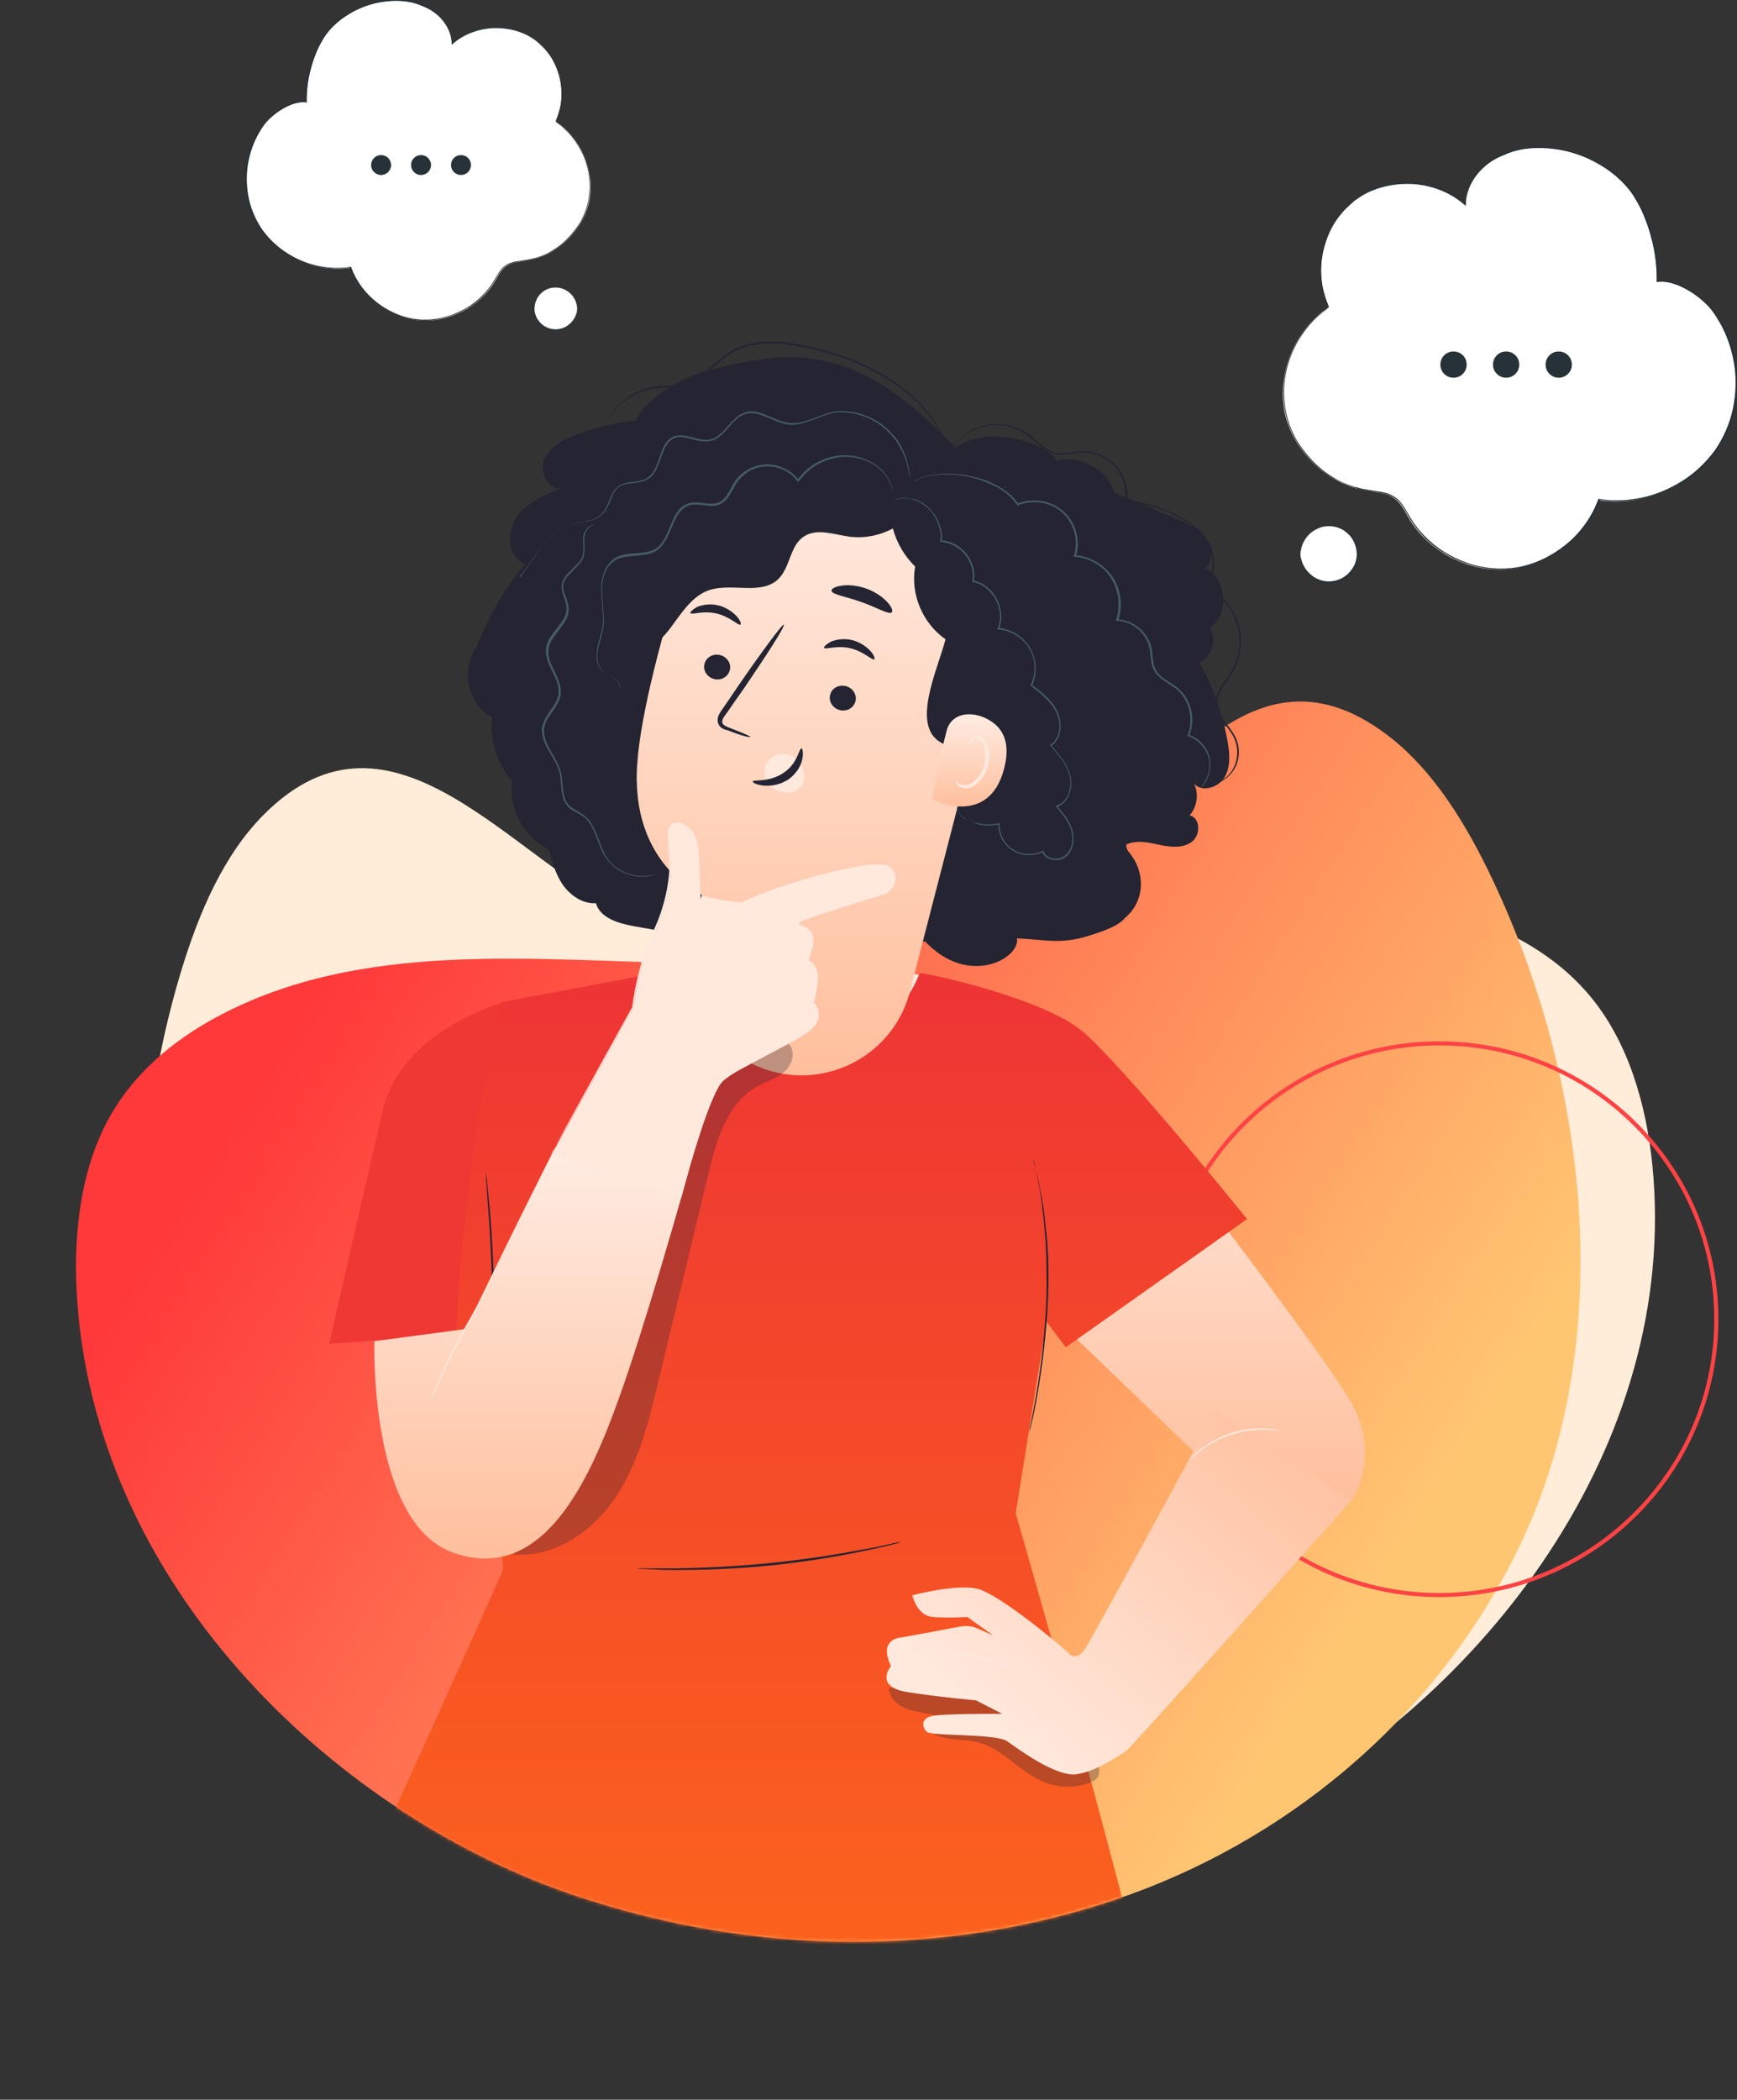 <svg width="509" height="615" viewBox="0 0 509 615" fill="none" xmlns="http://www.w3.org/2000/svg">
<rect x="0" y="0" width="509" height="615" fill="#333333" stroke="none"/>
<path d="M287.867 274.153C335.65 266.424 385.109 252.88 430.889 268.831C444.822 273.683 458.349 281.509 467.906 294.232C478.264 308.024 483.166 326.573 484.536 345.065C490.63 427.339 431.019 500.683 365.411 533.086C316.028 557.478 261.209 565.718 208.854 556.622C158.527 547.88 108.658 520.256 75.943 474.377C38.741 422.202 33.599 348.308 53.23 283.961C58.397 267.023 65.629 250.284 77.342 238.553C115.159 200.671 150.366 252.659 183.951 267.556C216.432 281.96 253.7 279.675 287.867 274.153Z" fill="#FFEDD9"/>
<path d="M205.088 282.227C156.879 281.423 106.109 274.985 63.581 297.836C50.637 304.788 38.559 314.688 31.152 328.959C23.126 344.427 21.212 363.906 22.762 382.809C29.662 466.911 99.788 532.338 169.397 555.481C221.791 572.901 277.001 573.189 327.071 556.305C375.201 540.078 419.922 504.821 444.909 453.62C473.323 395.393 466.801 319.905 437.408 257.71C429.672 241.338 419.936 225.47 406.576 215.325C363.443 182.564 336.962 240.308 306.264 260.304C276.573 279.639 239.559 282.798 205.088 282.227Z" fill="url(#paint0_linear_22_2979)"/>
<path d="M502.941 386.389C502.941 431.005 466.602 467.178 421.77 467.178C376.939 467.178 340.6 431.005 340.6 386.389C340.6 341.773 376.939 305.6 421.77 305.6C466.602 305.6 502.941 341.773 502.941 386.389Z" stroke="#FF4345" stroke-width="1.2"/>
<mask id="mask0_22_2979" style="mask-type:alpha" maskUnits="userSpaceOnUse" x="22" y="205" width="442" height="364">
<path d="M205.088 282.227C156.879 281.423 106.109 274.985 63.581 297.836C50.637 304.788 38.559 314.688 31.152 328.959C23.126 344.427 21.212 363.906 22.762 382.809C29.662 466.911 99.788 532.338 169.397 555.481C221.791 572.901 277.001 573.189 327.071 556.305C375.201 540.078 419.922 504.822 444.909 453.62C473.323 395.393 466.801 319.905 437.408 257.71C429.672 241.338 419.936 225.47 406.576 215.325C363.443 182.564 336.962 240.308 306.264 260.304C276.573 279.639 239.559 282.798 205.088 282.227Z" fill="url(#paint1_linear_22_2979)"/>
</mask>
<g mask="url(#mask0_22_2979)">
<path d="M147.222 293.624C147.222 293.624 117.766 302.001 112.356 324.618C107.186 346.159 96.486 393.547 96.486 393.547C96.486 393.547 137.845 391.393 154.075 385.889L147.222 293.624Z" fill="#EF3734"/>
<path d="M275.387 287.282C273.824 286.324 252.904 281.896 252.904 281.896L202.528 283.213L184.493 286.564C184.493 286.564 181.127 342.329 181.608 343.286C182.088 344.244 205.413 363.391 206.375 364.468C207.337 365.425 255.549 349.39 255.549 349.39L287.289 292.667L275.387 287.282Z" fill="url(#paint2_linear_22_2979)"/>
<path d="M395.86 439.859C395.86 439.859 404.517 427.533 396.702 412.216C389.007 397.018 318.913 307.266 318.913 307.266C318.913 307.266 292.222 328.926 293.785 354.176L304.967 382.059L350.413 425.738L395.86 439.859Z" fill="url(#paint3_linear_22_2979)"/>
<path d="M269.5 285.008C272.025 285.008 305.809 292.427 317.231 302.121C329.374 312.412 365.443 357.048 365.443 357.048L312.301 394.624L306.651 387.085L297.633 443.21C297.633 443.21 335.144 572.931 338.15 596.625L211.909 632.526L88.073 590.642C88.073 590.642 140.133 476.717 147.347 459.844C148.789 456.493 133.64 405.155 133.761 391.513C133.881 369.733 140.133 326.533 140.133 326.533L147.106 293.504L195.438 284.41C195.438 284.41 201.811 311.574 228.622 311.574C260.242 311.694 269.5 285.008 269.5 285.008Z" fill="url(#paint4_linear_22_2979)"/>
<g opacity="0.3">
<path d="M322.038 517.404C321.797 514.532 321.557 511.66 321.316 508.788L287.171 494.428H260.48C260.6 496.702 262.163 498.736 264.207 499.813C266.251 500.89 268.536 501.369 270.7 501.728C272.984 502.087 275.268 502.566 277.192 503.762C275.389 504.6 273.826 505.677 272.503 506.993C276.11 510.105 281.52 509.147 286.209 510.224C293.664 511.9 298.713 519.08 305.927 521.952C310.015 523.627 314.704 523.747 318.912 522.311C320.114 521.952 321.316 521.234 321.917 520.157C322.158 519.2 322.158 518.242 322.038 517.404Z" fill="#242432"/>
</g>
<path d="M302.678 339.457C302.678 339.457 302.799 339.696 302.919 340.295C303.039 340.893 303.28 341.611 303.52 342.569C303.761 343.526 304.121 344.723 304.362 346.159C304.602 347.595 304.963 349.15 305.324 350.945C305.444 351.903 305.564 352.74 305.804 353.817C305.925 354.775 306.045 355.852 306.165 356.929C306.406 359.083 306.646 361.357 306.887 363.75C307.247 368.537 307.367 373.922 307.127 379.426C306.766 390.556 305.324 400.608 304.121 407.788C303.52 411.378 302.919 414.25 302.438 416.284C302.198 417.242 302.077 417.96 301.837 418.558C301.717 419.037 301.596 419.396 301.596 419.396C301.596 419.396 301.596 419.156 301.717 418.558C301.837 417.96 301.957 417.242 302.198 416.284C302.558 414.25 303.159 411.378 303.761 407.788C304.963 400.608 306.285 390.556 306.646 379.426C306.766 373.922 306.646 368.537 306.406 363.75C306.165 361.357 306.045 359.083 305.804 356.929C305.684 355.852 305.564 354.894 305.444 353.817C305.324 352.86 305.203 351.903 305.083 350.945C304.843 349.15 304.482 347.475 304.241 346.159C304.001 344.723 303.761 343.526 303.52 342.569C303.28 341.611 303.159 340.893 303.039 340.295C302.678 339.696 302.678 339.457 302.678 339.457Z" fill="#242432"/>
<path d="M142.419 343.646C142.419 343.646 142.539 343.885 142.539 344.483C142.659 345.082 142.659 345.8 142.78 346.757C143.02 348.791 143.26 351.663 143.621 355.253C144.222 362.433 144.703 372.486 145.064 383.495C145.425 394.505 145.785 404.557 146.386 411.737C146.627 415.327 146.867 418.199 146.988 420.233C147.108 421.191 147.108 421.909 147.108 422.507C147.108 422.986 147.108 423.345 147.108 423.345C147.108 423.345 146.988 423.105 146.988 422.507C146.867 421.909 146.867 421.191 146.747 420.233C146.507 418.199 146.266 415.327 145.905 411.737C145.304 404.557 144.823 394.505 144.463 383.495C144.102 372.486 143.741 362.433 143.14 355.253C142.9 351.663 142.659 348.791 142.539 346.757C142.419 345.8 142.419 345.082 142.419 344.483C142.419 343.885 142.419 343.646 142.419 343.646Z" fill="#242432"/>
<path d="M263.845 451.706C263.845 451.706 263.604 451.826 263.124 451.946C262.522 452.065 261.801 452.305 260.959 452.544C259.036 453.023 256.27 453.621 252.784 454.339C245.931 455.775 236.312 457.451 225.612 458.528C214.912 459.605 205.173 459.844 198.2 459.844C194.713 459.844 191.827 459.724 189.904 459.605C188.942 459.605 188.221 459.485 187.619 459.485C187.139 459.485 186.778 459.365 186.778 459.365C186.778 459.365 187.018 459.365 187.619 459.365C188.221 459.365 188.942 459.365 189.904 459.365C191.827 459.365 194.713 459.365 198.2 459.365C205.173 459.246 214.912 458.887 225.612 457.81C236.312 456.733 245.811 455.177 252.784 453.86C256.27 453.262 259.036 452.664 260.959 452.185C261.921 451.946 262.643 451.826 263.124 451.706C263.604 451.706 263.845 451.706 263.845 451.706Z" fill="#242432"/>
</g>
<path d="M279.952 131.114C288.728 124.532 306.402 129.08 309.648 135.063C316.501 133.029 324.557 137.456 326.48 144.278C332.612 146.791 338.624 149.423 344.755 151.936C347.881 153.253 351.127 154.689 353.171 157.321C355.215 159.954 355.696 164.262 353.171 166.536C359.544 169.528 360.385 179.939 354.494 183.888C356.658 187.239 355.215 192.384 351.488 194.06C355.576 201.359 358.341 209.258 359.784 217.515C360.385 220.985 360.626 224.695 358.822 227.687C357.019 230.678 352.33 232.114 349.925 229.601C351.368 232.593 350.767 236.303 348.603 238.816C351.849 239.534 351.849 244.68 349.204 246.594C346.559 248.509 342.952 248.15 339.706 247.432C336.459 246.714 333.093 245.996 330.087 247.312C329.967 248.27 330.328 248.988 330.809 249.586C335.498 255.091 335.618 263.108 330.448 268.135C329.967 268.613 329.486 268.972 329.125 269.451C326.721 271.725 321.671 273.28 318.545 274.238C310.49 276.631 306.282 275.195 297.986 274.836C299.188 280.46 283.799 289.555 270.814 275.434C239.074 277.947 216.831 276.99 185.571 271.246C181.123 270.408 175.833 268.853 174.631 264.544C170.783 264.784 167.297 262.39 165.012 259.279C162.848 256.168 161.766 252.458 160.804 248.748C153.47 245.278 148.902 236.781 150.104 228.764C145.655 223.737 143.491 216.797 144.213 210.095C137.119 206.386 134.835 195.974 139.644 189.632C143.01 180.776 147.819 172.519 153.831 165.22C148.902 163.185 148.3 156.005 151.306 151.577C154.312 147.15 159.482 144.996 164.411 143.081C160.444 143.44 157.919 137.935 159.602 134.345C161.285 130.635 165.132 128.721 168.98 127.285C174.51 125.25 180.281 123.814 186.173 123.216C189.299 116.873 199.278 110.77 206.131 108.975C233.663 101.197 251.938 101.436 279.952 131.114Z" fill="#242432"/>
<path d="M200.115 166.177C205.406 149.184 221.997 130.635 238.95 136.619L289.686 163.185C294.856 164.98 297.742 170.365 296.299 175.631L266.602 290.512C262.755 305.471 248.808 315.643 233.299 314.925C213.461 313.968 199.033 295.658 202.881 276.152C204.444 268.134 205.646 262.151 205.646 262.151C205.646 262.151 184.365 253.176 186.77 223.259C187.852 208.42 194.224 185.084 200.115 166.177Z" fill="url(#paint5_linear_22_2979)"/>
<path d="M206.477 194.299C205.876 196.214 207.078 198.248 209.122 198.846C211.166 199.445 213.21 198.368 213.811 196.453C214.412 194.538 213.21 192.504 211.166 191.906C209.122 191.307 207.078 192.384 206.477 194.299Z" fill="#242432"/>
<path d="M202.318 179.58C202.679 180.178 205.925 178.742 210.013 179.699C213.981 180.657 216.505 183.409 216.986 182.93C217.227 182.811 216.986 181.734 215.904 180.537C214.822 179.34 212.899 177.904 210.494 177.306C207.969 176.708 205.685 177.186 204.242 177.785C202.799 178.622 202.198 179.34 202.318 179.58Z" fill="#242432"/>
<path d="M243.303 203.393C242.701 205.308 243.904 207.342 245.948 207.941C247.991 208.539 250.035 207.462 250.637 205.547C251.238 203.633 250.035 201.598 247.991 201C245.948 200.402 243.783 201.479 243.303 203.393Z" fill="#242432"/>
<path d="M241.513 189.752C241.874 190.35 245.12 188.914 249.208 189.871C253.175 190.829 255.7 193.581 256.181 193.103C256.422 192.983 256.181 191.906 255.099 190.709C254.017 189.512 252.093 188.076 249.689 187.478C247.164 186.88 244.88 187.358 243.437 187.957C241.994 188.794 241.273 189.512 241.513 189.752Z" fill="#242432"/>
<path d="M219.826 215.839C219.946 215.6 217.542 214.642 213.574 213.087C212.612 212.727 211.65 212.249 211.65 211.531C211.53 210.693 212.251 209.736 213.093 208.659C214.656 206.385 216.219 204.111 218.022 201.598C224.876 191.546 230.166 183.289 229.685 182.93C229.324 182.691 223.433 190.589 216.58 200.521C214.897 203.034 213.334 205.308 211.771 207.582C211.049 208.659 210.087 209.736 210.328 211.411C210.448 212.249 211.049 212.967 211.65 213.326C212.251 213.685 212.853 213.805 213.334 213.924C217.181 215.48 219.706 216.078 219.826 215.839Z" fill="#242432"/>
<path d="M205.663 262.271C205.663 262.271 224.899 268.255 246.901 261.314C246.901 261.314 232.714 278.905 204.34 269.212L205.663 262.271Z" fill="#FFE8DC"/>
<path d="M243.662 172.998C243.782 174.195 247.87 174.673 252.439 176.349C257.007 177.904 260.494 180.178 261.336 179.34C261.696 178.981 261.336 177.785 260.013 176.349C258.691 174.913 256.526 173.357 253.881 172.4C251.116 171.442 248.471 171.203 246.547 171.562C244.744 171.801 243.662 172.4 243.662 172.998Z" fill="#242432"/>
<path d="M207.087 166.297C207.568 167.374 210.574 167.134 213.82 167.852C217.186 168.451 219.831 169.887 220.673 169.169C221.034 168.81 220.793 167.733 219.831 166.656C218.869 165.459 216.946 164.382 214.661 163.903C212.377 163.425 210.213 163.784 208.77 164.382C207.448 164.861 206.846 165.698 207.087 166.297Z" fill="#242432"/>
<path d="M184.254 177.545C185.456 172.998 187.741 168.69 191.588 165.937C193.632 164.501 196.157 163.424 198.08 161.749C202.168 158.039 202.89 152.056 205.294 147.03C208.42 140.687 214.792 135.901 221.886 134.943C227.777 134.106 233.909 135.542 239.56 133.747C243.768 132.43 247.375 129.558 251.583 128.481C259.878 126.447 267.934 132.071 274.306 137.696C274.667 143.679 270.098 147.868 265.649 151.936C261.201 156.005 254.949 157.92 249.058 157.202C244.489 156.603 239.319 154.569 235.472 157.202C231.384 159.954 231.624 166.177 228.018 169.647C222.968 174.434 214.311 170.605 207.699 172.878C202.649 174.673 199.643 179.699 196.397 184.007C193.151 188.316 188.222 192.504 182.932 191.188C183.052 186.76 183.172 182.093 184.254 177.545Z" fill="#242432"/>
<path d="M260.959 146.072C274.305 148.466 287.289 153.492 298.711 160.672C302.078 162.826 305.564 165.339 307.007 169.168C308.33 172.519 307.849 176.229 307.127 179.699C304.843 190.589 297.87 203.035 291.738 212.369L276.469 217.874C266.369 213.326 274.785 196.214 277.07 187.238C270.337 182.571 266.73 173.955 268.173 165.937C262.883 160.792 260.117 153.253 260.959 146.072Z" fill="#242432"/>
<path d="M277.424 213.925C279.107 207.821 286.922 208.061 291.732 212.249C294.377 214.643 295.94 218.472 294.256 225.054C289.808 242.525 273.096 234.388 273.216 233.909C273.216 233.67 275.501 221.105 277.424 213.925Z" fill="url(#paint6_linear_22_2979)"/>
<path d="M280.183 228.764C280.303 228.764 280.423 229.003 280.904 229.362C281.385 229.721 282.227 230.08 283.188 229.96C285.232 229.721 287.517 227.208 288.358 224.096C288.839 222.541 288.839 220.865 288.599 219.549C288.358 218.113 287.757 217.036 286.916 216.677C286.074 216.198 285.232 216.557 284.872 217.036C284.511 217.515 284.511 217.874 284.391 217.874C284.271 217.874 284.03 217.515 284.391 216.797C284.511 216.438 284.872 216.079 285.353 215.839C285.834 215.6 286.555 215.6 287.156 215.839C288.479 216.318 289.44 217.874 289.681 219.31C290.042 220.865 290.042 222.66 289.44 224.455C288.479 227.926 285.834 230.798 283.068 230.918C281.746 230.918 280.784 230.319 280.423 229.721C280.063 229.123 280.063 228.764 280.183 228.764Z" fill="#FFE8DC"/>
<path d="M286.684 241.448C287.526 241.688 288.487 241.807 289.569 241.807C290.652 241.807 291.734 241.807 292.816 241.448L292.575 241.329C292.455 243.842 293.537 246.714 296.062 248.629C298.466 250.543 302.314 251.142 305.56 249.586L305.319 249.466C305.68 250.304 306.402 251.142 307.363 251.501C308.205 251.86 309.287 251.979 310.249 251.86C311.211 251.74 312.173 251.261 312.894 250.424C313.615 249.706 314.096 248.748 314.337 247.671C314.818 245.637 314.577 243.363 313.615 241.448C312.653 239.414 311.211 237.739 309.768 236.063L309.648 236.422C311.331 235.824 312.653 234.388 313.255 232.832C313.976 231.157 314.096 229.362 313.736 227.567C313.375 225.772 312.533 224.096 311.451 222.541C310.369 220.985 309.167 219.549 307.965 218.233V218.592C309.528 217.515 310.489 215.72 310.73 213.805C310.97 211.89 310.61 209.976 309.768 208.181C308.085 204.83 305.079 202.556 302.314 200.522L302.434 200.881C304.117 197.171 303.756 192.863 301.713 189.512C299.669 186.281 296.062 184.127 292.455 183.888L292.695 184.247C294.018 181.255 293.417 177.785 291.974 175.152C290.531 172.519 288.006 170.605 285.241 170.006L285.361 170.246C285.963 167.014 284.76 163.903 282.837 161.749C280.913 159.595 278.388 158.398 275.863 158.279L275.983 158.518C276.224 156.843 275.863 155.167 275.382 153.731C274.901 152.295 274.18 150.979 273.338 150.022C271.655 147.867 269.611 146.671 267.808 146.192C267.567 146.192 267.327 146.072 267.207 146.072C266.966 146.072 266.726 146.072 266.606 145.953C266.245 145.953 265.764 145.833 265.403 145.833C264.682 145.833 264.081 145.833 263.6 145.953C263.119 146.072 262.758 146.072 262.518 146.192C262.277 146.192 262.157 146.312 262.157 146.312C262.157 146.312 262.277 146.312 262.518 146.312C262.758 146.312 263.119 146.192 263.6 146.072C264.081 145.953 264.682 146.072 265.403 145.953C265.764 145.953 266.125 146.072 266.485 146.072C266.726 146.072 266.846 146.072 267.087 146.192C267.327 146.192 267.567 146.312 267.688 146.431C269.371 146.91 271.535 148.107 273.098 150.141C273.94 151.218 274.541 152.415 275.022 153.851C275.503 155.287 275.863 156.843 275.503 158.518V158.757H275.743C278.148 158.877 280.672 160.074 282.476 162.108C284.279 164.142 285.482 167.134 284.88 170.246V170.485H285.121C287.766 170.964 290.171 172.878 291.613 175.391C293.056 177.904 293.537 181.135 292.335 184.007L292.214 184.366H292.575C296.062 184.606 299.428 186.64 301.472 189.752C303.396 192.863 303.757 197.051 302.073 200.522L301.953 200.761L302.073 200.881C304.839 203.035 307.724 205.189 309.407 208.42C310.249 210.095 310.61 212.01 310.369 213.685C310.129 215.48 309.287 217.156 307.844 218.113L307.604 218.233L307.844 218.472C310.249 221.224 312.774 224.096 313.495 227.567C313.856 229.242 313.615 231.037 313.014 232.593C312.413 234.149 311.211 235.465 309.648 235.944L309.287 236.063L309.528 236.303C310.97 237.978 312.293 239.773 313.255 241.568C314.216 243.483 314.457 245.517 313.976 247.551C313.495 249.466 312.052 251.142 310.249 251.381C308.445 251.74 306.402 251.022 305.8 249.347L305.68 249.107L305.44 249.227C302.314 250.783 298.707 250.184 296.302 248.389C293.898 246.594 292.816 243.722 292.936 241.329V241.089H292.695C291.613 241.448 290.531 241.448 289.449 241.448C288.487 241.448 287.526 241.329 286.564 241.089C284.88 240.73 283.438 240.132 282.356 239.414C281.394 238.696 280.793 237.858 280.672 237.26C280.552 236.662 280.552 236.303 280.432 236.303C280.432 236.303 280.432 236.422 280.432 236.542C280.432 236.662 280.432 236.901 280.552 237.26C280.672 237.858 281.274 238.696 282.235 239.534" fill="#455A64"/>
<path d="M351.973 230.678C351.973 230.678 352.334 230.439 352.815 229.721C353.296 229.003 354.017 227.926 354.378 226.37C354.739 224.814 354.859 222.66 354.017 220.506C353.176 218.352 351.252 216.198 348.367 215.241L348.487 215.48C349.569 212.848 349.809 209.617 348.607 206.505C348.006 204.95 347.164 203.394 345.842 202.197C344.639 200.881 342.956 200.043 341.393 198.966C340.672 198.487 339.95 197.889 339.349 197.171C338.748 196.453 338.388 195.615 338.147 194.658C337.666 192.863 337.786 190.709 337.185 188.794C335.863 184.845 332.015 181.614 327.447 181.375L327.687 181.734C329.01 177.785 328.649 173.118 326.244 169.288C323.72 165.339 319.391 162.946 315.063 162.587L315.303 162.946C316.866 157.92 314.943 152.295 311.095 149.304C307.248 146.312 302.078 145.833 298.231 147.509L298.471 147.628C297.029 145.474 294.985 143.918 293.061 142.722C291.017 141.525 288.973 140.568 286.929 140.089C282.962 138.892 279.235 138.653 276.229 138.773C273.223 139.012 270.939 139.491 269.496 140.089C268.775 140.328 268.174 140.687 267.813 140.807C267.452 141.046 267.212 141.166 267.212 141.166C267.212 141.166 267.933 140.807 269.496 140.209C270.939 139.61 273.223 139.132 276.229 139.012C279.114 138.892 282.841 139.132 286.809 140.448C288.733 141.046 290.777 142.004 292.821 143.081C294.744 144.277 296.668 145.833 298.111 147.987L298.231 148.107L298.351 147.987C302.078 146.432 307.128 146.791 310.735 149.663C314.342 152.535 316.265 157.92 314.702 162.706L314.582 163.065H314.943C319.151 163.424 323.359 165.698 325.643 169.528C327.928 173.118 328.288 177.665 327.086 181.494L326.966 181.853H327.326C331.655 181.973 335.382 185.084 336.584 188.914C337.185 190.829 337.065 192.863 337.546 194.778C337.786 195.735 338.267 196.692 338.868 197.41C339.47 198.128 340.311 198.727 341.033 199.325C342.596 200.402 344.159 201.24 345.361 202.436C346.563 203.633 347.525 205.069 348.006 206.625C349.208 209.617 348.968 212.848 348.006 215.361L347.886 215.48L348.126 215.6C350.891 216.557 352.695 218.592 353.657 220.626C354.618 222.66 354.498 224.814 354.138 226.251C353.777 227.806 353.056 228.883 352.575 229.601C352.214 230.319 351.973 230.678 351.973 230.678Z" fill="#455A64"/>
<path d="M181.361 202.795C181.361 202.795 181.842 202.436 181.722 201.359C181.602 200.881 181.361 200.282 181.001 199.684C180.52 199.086 179.798 198.607 179.077 198.128C178.235 197.65 177.274 197.291 176.552 196.453C175.831 195.615 175.23 194.538 175.11 193.222C174.989 191.906 175.11 190.589 175.47 189.153C175.831 187.717 176.312 186.161 176.673 184.606C177.394 181.255 176.552 177.545 176.432 173.716C176.312 171.801 176.552 169.767 177.274 167.852C177.995 165.937 179.438 164.262 181.482 163.544C183.526 162.826 185.81 162.946 188.094 162.587C189.297 162.467 190.499 162.228 191.581 161.749C192.663 161.27 193.625 160.313 194.346 159.356C195.789 157.321 196.51 155.048 197.592 152.774C198.073 151.697 198.674 150.62 199.516 149.663C200.358 148.705 201.44 148.107 202.522 147.867C204.205 147.628 205.888 147.987 207.571 148.107C208.413 148.227 209.375 148.226 210.217 147.987C211.058 147.748 211.9 147.269 212.501 146.671C213.703 145.474 214.425 143.918 215.266 142.482C215.988 141.046 217.07 139.85 218.272 138.892C220.676 136.978 223.802 136.26 226.688 136.738C229.573 137.217 232.098 138.773 233.661 140.927L233.902 141.166L234.142 140.927C237.268 136.499 242.077 134.345 246.406 133.866C248.57 133.627 250.614 133.986 252.417 134.465C254.22 135.063 255.783 135.781 256.986 136.738C259.511 138.653 260.713 140.927 261.194 142.482C261.554 143.32 261.675 143.918 261.795 144.277C261.795 144.517 261.915 144.636 261.915 144.756C261.915 144.636 261.915 144.517 261.795 144.277C261.675 143.799 261.555 143.2 261.314 142.363C260.833 140.807 259.631 138.414 257.106 136.499C255.904 135.542 254.22 134.704 252.417 134.106C250.614 133.507 248.449 133.268 246.285 133.388C241.837 133.747 236.907 136.02 233.661 140.568H234.022C232.339 138.294 229.694 136.738 226.688 136.14C223.682 135.661 220.436 136.379 217.791 138.414C216.468 139.371 215.386 140.687 214.665 142.123C213.823 143.559 213.222 144.995 212.02 146.192C210.938 147.389 209.255 147.628 207.571 147.508C205.888 147.389 204.205 146.91 202.402 147.269C201.079 147.508 199.877 148.226 199.035 149.184C198.194 150.141 197.592 151.338 197.112 152.415C196.029 154.689 195.308 157.082 193.986 158.877C193.264 159.834 192.423 160.672 191.461 161.031C190.379 161.51 189.297 161.749 188.215 161.869C185.93 162.108 183.646 161.988 181.482 162.826C180.4 163.185 179.438 163.903 178.716 164.741C177.995 165.578 177.394 166.536 177.033 167.493C176.312 169.528 176.071 171.562 176.192 173.477C176.312 177.426 177.153 181.016 176.432 184.247C176.071 185.802 175.59 187.358 175.23 188.794C174.869 190.23 174.749 191.666 174.869 193.102C174.989 194.419 175.59 195.615 176.432 196.453C177.274 197.291 178.235 197.65 179.077 198.128C179.919 198.607 180.64 198.966 181.001 199.564C181.482 200.163 181.722 200.641 181.722 201.12C181.842 202.317 181.361 202.795 181.361 202.795Z" fill="#455A64"/>
<path d="M152.266 168.809C152.266 168.809 152.386 168.69 152.507 168.57C152.627 168.331 152.867 168.091 153.228 167.732C153.829 166.895 154.671 165.698 155.753 164.262C156.835 162.706 158.157 160.911 159.961 158.877C161.644 156.843 163.928 154.689 167.175 153.731C168.738 153.253 170.541 153.013 172.344 152.654C173.306 152.415 174.148 152.176 174.989 151.697C175.831 151.218 176.673 150.62 177.274 149.782C178.476 148.107 178.957 146.072 179.919 144.277C180.4 143.44 181.121 142.602 182.083 142.243C183.045 141.764 184.127 141.645 185.209 141.525C186.291 141.405 187.493 141.286 188.575 140.927C189.657 140.568 190.74 139.85 191.461 138.892C192.904 136.978 193.385 134.584 194.346 132.311C194.827 131.234 195.308 130.156 196.15 129.319C196.991 128.481 198.074 128.002 199.276 128.002C201.68 128.002 204.085 129.319 206.73 129.319C208.053 129.319 209.375 128.96 210.457 128.122C211.539 127.404 212.381 126.447 213.222 125.489C214.064 124.532 214.906 123.575 215.747 122.857C216.589 122.019 217.671 121.421 218.753 121.181C221.037 120.583 223.322 121.66 225.486 122.498C227.65 123.455 229.814 124.412 232.098 124.412C234.383 124.412 236.547 123.575 238.471 122.857C240.394 122.139 242.318 121.301 244.242 120.942C248.089 120.344 251.816 121.301 254.822 122.617C257.828 124.053 260.112 126.088 261.795 128.122C263.478 130.156 264.44 132.311 265.162 133.986C265.763 135.781 266.123 137.217 266.244 138.174C266.364 138.653 266.364 139.012 266.484 139.251C266.484 139.491 266.604 139.61 266.604 139.61C266.604 139.61 266.604 139.491 266.604 139.251C266.604 139.012 266.484 138.653 266.484 138.174C266.364 137.217 266.003 135.781 265.522 133.986C264.801 132.191 263.959 130.037 262.276 128.002C260.593 125.968 258.309 123.814 255.183 122.378C252.177 120.942 248.329 119.985 244.362 120.583C242.318 120.942 240.515 121.78 238.471 122.498C236.547 123.216 234.503 123.934 232.219 123.934C230.055 123.934 227.89 122.976 225.847 122.139C224.764 121.66 223.682 121.181 222.48 120.822C221.278 120.463 220.076 120.344 218.753 120.703C217.551 120.942 216.348 121.66 215.507 122.498C214.545 123.335 213.703 124.293 212.862 125.25C212.02 126.207 211.179 127.045 210.217 127.763C209.255 128.481 208.053 128.84 206.73 128.84C204.205 128.72 201.921 127.524 199.276 127.524C197.953 127.524 196.631 128.002 195.789 128.96C194.827 129.917 194.346 130.994 193.866 132.191C193.024 134.465 192.423 136.858 191.1 138.653C190.379 139.491 189.537 140.209 188.455 140.568C187.373 140.927 186.291 141.046 185.209 141.166C184.127 141.286 182.925 141.525 181.963 142.004C180.881 142.482 180.159 143.32 179.558 144.277C178.476 146.192 178.115 148.226 176.913 149.782C175.831 151.338 174.028 152.176 172.224 152.535C170.421 153.013 168.738 153.133 167.054 153.731C163.808 154.808 161.524 157.082 159.72 159.116C158.037 161.151 156.715 163.065 155.633 164.621C154.55 166.177 153.709 167.373 153.108 168.211C152.867 168.57 152.627 168.929 152.507 169.168C152.386 168.69 152.266 168.809 152.266 168.809Z" fill="#455A64"/>
<path d="M174.749 153.97C174.749 153.97 174.629 153.97 174.388 153.851C174.148 153.851 173.787 153.731 173.427 153.851C172.585 154.09 171.503 155.047 171.022 156.603C170.782 157.441 170.902 158.279 170.902 159.356C170.902 160.313 171.022 161.39 170.782 162.467C170.541 163.544 169.82 164.621 168.858 165.459C168.016 166.416 166.934 167.254 165.972 168.45C165.011 169.527 164.289 171.203 164.65 172.758C164.89 174.314 165.732 175.87 165.972 177.426C166.213 179.101 165.612 180.776 164.53 182.212C163.568 183.648 162.245 185.084 161.163 186.76C160.682 187.597 160.201 188.555 160.081 189.512C159.841 190.469 159.961 191.546 160.201 192.623C160.682 194.658 161.764 196.453 162.606 198.248C163.448 200.043 164.049 202.197 163.448 204.231C162.846 206.266 161.283 207.821 160.201 209.736C159.6 210.693 159.119 211.77 158.879 212.847C158.638 213.924 158.759 215.121 159.119 216.198C159.72 218.352 160.923 220.147 162.005 221.942C163.087 223.737 163.929 225.532 164.169 227.567C164.409 229.481 164.409 231.516 164.89 233.43C165.131 234.388 165.612 235.225 166.213 236.063C166.814 236.781 167.656 237.26 168.497 237.739C169.339 238.217 170.06 238.576 170.782 239.055C171.503 239.534 172.104 240.132 172.585 240.85C173.547 242.166 174.148 243.722 174.749 245.158C175.35 246.594 175.831 248.03 176.432 249.346C177.635 251.979 179.679 254.013 181.722 255.09C183.766 256.167 185.81 256.646 187.373 256.766C189.056 256.886 190.259 256.646 191.1 256.407C191.942 256.167 192.303 255.928 192.303 255.928C192.303 255.808 190.619 256.766 187.373 256.526C185.81 256.407 183.766 255.928 181.843 254.851C179.799 253.774 177.875 251.859 176.793 249.227C176.192 247.91 175.711 246.474 175.11 245.038C174.509 243.602 173.908 242.047 172.946 240.611C172.465 239.893 171.743 239.294 171.022 238.696C170.301 238.217 169.459 237.739 168.738 237.26C167.896 236.781 167.175 236.302 166.574 235.704C165.972 234.986 165.612 234.148 165.371 233.311C164.89 231.516 164.89 229.481 164.65 227.567C164.409 225.532 163.448 223.618 162.486 221.823C161.404 220.028 160.322 218.233 159.72 216.198C159.48 215.241 159.36 214.164 159.48 213.087C159.72 212.01 160.081 211.052 160.682 210.215C161.764 208.42 163.327 206.744 164.049 204.59C164.409 203.513 164.409 202.317 164.289 201.359C164.049 200.282 163.688 199.325 163.327 198.368C162.486 196.453 161.404 194.658 160.923 192.743C160.682 191.786 160.682 190.828 160.803 189.871C160.923 188.914 161.404 188.076 161.885 187.238C162.846 185.683 164.169 184.247 165.131 182.691C166.213 181.255 166.934 179.34 166.574 177.545C166.333 175.75 165.492 174.314 165.131 172.878C164.77 171.322 165.371 169.886 166.333 168.809C167.295 167.732 168.257 166.775 169.219 165.818C170.18 164.86 170.902 163.783 171.142 162.587C171.383 161.39 171.263 160.313 171.263 159.356C171.263 158.398 171.142 157.441 171.383 156.723C171.743 155.167 172.825 154.21 173.547 153.97C174.388 153.731 174.749 153.97 174.749 153.97Z" fill="#455A64"/>
<path d="M353.048 230.08C354.01 230.08 355.453 229.96 357.136 229.242C358.819 228.524 360.743 227.088 361.945 224.814C363.147 222.541 363.508 219.31 362.185 216.198C361.464 214.643 360.382 213.326 359.3 211.89C358.218 210.454 357.136 208.899 356.775 207.103C356.414 205.189 357.136 203.274 358.098 201.599C359.18 199.804 360.502 198.248 361.584 196.214C363.628 192.265 364.35 187.238 362.907 182.571C361.464 177.904 357.737 173.716 352.808 171.682L352.928 172.16C354.01 171.203 354.731 170.006 355.212 168.57C355.693 167.254 355.813 165.818 355.813 164.262C355.693 162.826 355.453 161.39 354.851 160.074C354.25 158.757 353.409 157.441 352.447 156.364C349.441 153.013 345.594 150.979 341.746 149.423C337.899 147.867 333.811 146.91 329.964 146.551L330.204 146.91C330.926 142.123 328.882 137.217 325.155 134.704C323.351 133.388 321.307 132.55 319.143 132.311C316.979 131.952 314.935 132.43 313.012 132.67C312.05 132.789 311.088 132.909 310.126 132.789C309.164 132.67 308.323 132.43 307.481 131.952C305.918 131.114 304.596 129.917 303.273 128.72C301.951 127.524 300.628 126.566 299.185 125.848C297.743 125.13 296.3 124.652 294.857 124.412C291.971 123.934 289.206 124.173 287.042 125.011C284.878 125.729 283.195 126.925 281.992 127.883C280.79 128.96 280.069 129.917 279.588 130.516C279.107 131.234 278.866 131.593 278.866 131.593C278.866 131.593 279.107 131.234 279.588 130.635C280.069 130.037 280.91 129.08 282.113 128.002C283.315 127.045 284.998 125.968 287.162 125.25C289.326 124.532 291.971 124.173 294.737 124.771C296.18 125.011 297.622 125.489 298.945 126.207C300.388 126.925 301.59 128.002 302.912 129.08C304.235 130.157 305.557 131.473 307.241 132.311C308.082 132.789 309.044 133.029 310.006 133.148C310.968 133.268 311.93 133.148 313.012 133.029C314.935 132.789 316.979 132.311 319.023 132.67C321.067 132.909 323.111 133.747 324.794 134.943C328.281 137.456 330.325 142.123 329.603 146.671V146.91H329.844C333.691 147.269 337.659 148.226 341.506 149.663C345.353 151.218 349.201 153.253 352.086 156.484C353.048 157.561 353.769 158.757 354.371 160.074C354.972 161.39 355.212 162.706 355.332 164.142C355.453 165.578 355.212 166.895 354.851 168.211C354.371 169.528 353.649 170.605 352.687 171.562L352.327 171.801L352.687 171.921C357.497 173.955 360.983 178.024 362.426 182.571C363.869 187.119 363.268 192.025 361.224 195.855C360.262 197.769 358.819 199.445 357.737 201.24C356.655 203.035 355.934 205.069 356.294 207.103C356.655 209.138 357.857 210.694 358.939 212.13C360.021 213.566 361.103 214.882 361.705 216.318C363.027 219.31 362.666 222.421 361.584 224.695C360.502 226.968 358.579 228.404 357.016 229.122C355.332 229.841 354.01 230.08 353.048 230.08Z" fill="#242432"/>
<path d="M170.906 140.568C170.906 140.568 170.906 140.448 171.027 140.209C171.147 139.969 171.147 139.61 171.267 139.251C171.508 138.414 171.868 137.097 172.349 135.542C172.83 133.866 173.431 131.952 174.393 129.678C175.355 127.404 176.437 125.011 178.24 122.498C180.044 120.104 182.328 117.591 185.454 115.916C187.017 115.078 188.7 114.36 190.504 114.001C192.307 113.642 194.351 113.642 196.275 113.523C198.319 113.403 200.363 113.044 202.406 112.087C204.33 111.129 206.134 109.932 207.817 108.496C209.5 107.06 211.183 105.624 212.987 104.308C214.79 102.992 216.834 102.034 219.118 101.436C223.567 100.239 228.136 100.598 232.464 101.197C236.792 101.915 240.88 102.872 244.727 104.069C252.422 106.462 258.794 109.932 263.724 113.523C268.653 117.113 271.779 120.942 273.703 123.694C274.183 124.412 274.664 125.011 275.025 125.609C275.386 126.207 275.626 126.686 275.867 127.045C276.107 127.404 276.227 127.643 276.348 127.883C276.468 128.122 276.588 128.122 276.588 128.122C276.588 128.122 276.588 128.002 276.468 127.763C276.348 127.524 276.227 127.284 275.987 126.806C275.746 126.447 275.506 125.968 275.145 125.37C274.785 124.771 274.424 124.173 273.943 123.455C272.019 120.703 268.893 116.754 263.964 113.164C259.155 109.454 252.662 105.983 244.968 103.59C241.12 102.393 237.033 101.316 232.704 100.598C228.376 99.88 223.687 99.641 219.118 100.838C216.834 101.436 214.67 102.513 212.866 103.829C210.943 105.146 209.38 106.582 207.697 108.018C206.013 109.454 204.33 110.651 202.406 111.608C200.483 112.446 198.559 112.805 196.515 112.924C194.471 113.044 192.548 113.044 190.624 113.523C188.7 113.882 187.017 114.6 185.454 115.557C182.328 117.352 179.924 119.865 178.24 122.378C176.437 124.891 175.355 127.404 174.393 129.678C173.551 131.952 172.95 133.866 172.469 135.542C171.988 137.217 171.628 138.414 171.508 139.371C171.387 139.73 171.387 140.089 171.267 140.328C170.906 140.448 170.906 140.568 170.906 140.568Z" fill="#242432"/>
<path d="M235.59 228.165C235.831 225.772 234.749 223.259 232.705 221.823C230.661 220.506 227.776 220.506 225.852 222.062C224.048 223.498 223.447 226.25 224.409 228.285C224.77 229.362 225.611 230.319 226.573 230.918C227.776 231.755 229.339 232.114 230.781 232.114C231.984 232.114 233.306 231.755 234.148 230.918C234.989 230.439 235.47 229.242 235.59 228.165Z" fill="#FFE8DC"/>
<path d="M234.879 219.19C234.157 219.071 233.797 223.618 229.589 226.37C225.381 229.242 220.692 228.285 220.572 228.883C220.451 229.123 221.533 229.841 223.577 230.08C225.621 230.319 228.507 229.96 231.032 228.285C233.556 226.49 234.879 223.977 235.119 222.182C235.48 220.387 235.119 219.19 234.879 219.19Z" fill="#242432"/>
<g opacity="0.3">
<path d="M150.588 455.296C162.49 456.254 173.792 448.475 180.405 438.543C187.017 428.61 190.023 416.763 192.788 405.155C197.718 384.572 202.767 363.989 207.697 343.406C209.981 333.833 213.107 323.182 221.763 318.276C224.529 316.72 227.655 315.882 229.939 313.848C232.223 311.814 233.305 307.745 231.021 305.711C228.977 303.915 225.731 304.633 223.206 305.591C215.271 308.583 207.456 312.651 201.685 318.994C196.034 325.336 192.668 334.311 194.952 342.449" fill="#242432"/>
</g>
<path d="M162.131 337.183C162.131 337.183 148.785 363.51 136.522 389.239L109.71 392.829C109.71 392.829 108.027 445.364 132.314 454.578C159.245 464.63 173.071 432.799 181.608 408.865C188.341 390.197 200.003 350.108 202.888 338.859L162.131 337.183Z" fill="url(#paint7_linear_22_2979)"/>
<path d="M143.255 376.435C143.255 376.435 143.015 376.913 142.654 377.871C142.173 378.708 141.572 380.025 140.73 381.461C139.047 384.572 136.763 388.761 134.238 393.428C131.713 398.095 129.669 402.403 128.347 405.634C127.625 407.19 127.145 408.506 126.784 409.463C126.423 410.421 126.183 410.899 126.183 410.899C126.183 410.899 126.303 410.421 126.543 409.463C126.784 408.506 127.265 407.19 127.986 405.634C129.309 402.403 131.353 398.095 133.757 393.308C136.282 388.641 138.687 384.453 140.37 381.461C141.211 380.025 141.933 378.828 142.414 377.871C142.895 376.913 143.135 376.435 143.255 376.435Z" fill="#FFE8DC"/>
<path d="M199.642 350.826C202.527 339.577 208.298 320.31 211.785 316.6C215.272 312.891 236.672 303.916 238.957 300.086C241.241 296.257 238.356 293.744 238.356 293.744C238.356 293.744 238.716 292.667 239.438 287.76C240.039 282.854 236.793 281.418 236.793 281.418L237.995 277.708C239.678 270.767 233.306 271.725 233.907 270.289C234.508 268.853 258.193 262.151 259.756 261.314C261.44 260.476 263.604 257.245 260.838 254.133C257.953 251.022 236.432 257.364 228.617 260.117C220.802 262.75 207.457 269.69 206.014 266.699C204.571 263.587 205.413 251.381 204.331 247.073C203.249 242.765 200.002 240.491 197.598 241.329C195.073 242.167 196.756 249.107 196.756 252.817C196.756 256.527 196.155 264.066 191.586 273.52C187.018 282.974 185.575 295.18 185.575 295.18L161.649 338.141" fill="#FFE9DD"/>
<path d="M161.53 338.141C161.53 338.141 161.65 337.901 161.891 337.423C162.131 336.944 162.612 336.106 163.093 335.149C164.175 333.115 165.738 330.243 167.782 326.533C171.87 319.113 177.881 308.343 185.215 295.06V295.18C185.696 291.47 186.418 287.641 187.5 283.691C188.461 279.742 190.024 275.793 191.828 271.844C193.631 267.895 194.954 263.587 195.675 259.04C196.036 256.766 196.276 254.373 196.156 252.099C196.036 249.706 195.675 247.312 195.675 244.799C195.675 244.201 195.795 243.602 195.916 242.884C196.036 242.286 196.397 241.568 196.998 241.209C198.32 240.611 199.763 240.97 200.845 241.688C203.129 243.124 204.332 245.756 204.572 248.27C205.173 253.415 204.813 258.681 205.414 263.946C205.534 264.544 205.654 265.262 205.774 265.861C205.895 266.1 206.015 266.459 206.135 266.698C206.255 266.938 206.496 267.057 206.736 267.057C207.939 267.297 209.261 266.938 210.584 266.579C213.229 265.861 215.754 264.784 218.278 263.826C220.803 262.749 223.328 261.672 225.973 260.715C228.618 259.758 231.263 258.92 234.028 258.082C240.28 256.168 246.532 254.492 252.904 253.535C254.467 253.296 256.03 253.176 257.714 253.176C258.555 253.176 259.277 253.296 260.118 253.535C260.479 253.655 260.96 254.014 261.2 254.373C261.441 254.732 261.681 254.971 261.922 255.33C262.763 256.766 262.523 258.681 261.561 259.997C261.08 260.715 260.479 261.313 259.757 261.672C259.036 262.031 258.315 262.151 257.593 262.39C251.822 264.185 246.051 265.98 240.521 267.776C239.198 268.254 237.756 268.733 236.433 269.212C235.832 269.451 235.11 269.69 234.509 270.049C234.389 270.169 234.269 270.169 234.149 270.289C234.028 270.289 234.028 270.408 234.028 270.408V270.528C234.028 270.528 234.389 270.767 234.63 270.887C235.231 271.126 235.952 271.366 236.553 271.844C237.154 272.203 237.756 272.802 237.996 273.52C238.597 274.956 238.357 276.392 238.116 277.708C237.635 279.024 237.275 280.221 236.914 281.418L236.794 281.059C237.876 281.657 238.717 282.614 239.198 283.691C239.679 284.768 239.799 285.965 239.679 287.162C239.559 288.359 239.439 289.316 239.198 290.513C238.958 291.59 238.838 292.667 238.477 293.744L238.357 293.504C239.439 294.581 240.04 296.017 239.92 297.573C239.799 299.009 239.078 300.325 237.996 301.283C235.832 303.078 233.547 304.394 231.263 305.591C226.694 308.104 222.366 310.258 218.278 312.532C216.234 313.609 214.311 314.686 212.628 316.002C211.786 316.6 211.065 317.438 210.584 318.276C210.343 318.754 210.103 319.113 209.862 319.592C209.622 320.071 209.381 320.43 209.261 320.908C207.578 324.498 206.376 327.969 205.414 331.08C203.37 337.303 201.927 342.209 200.965 345.56C200.484 347.235 200.124 348.552 199.883 349.39C200.124 348.552 200.484 347.235 200.845 345.56C201.807 342.209 203.129 337.183 205.173 330.961C206.255 327.849 207.337 324.379 209.021 320.789C209.261 320.31 209.381 319.831 209.622 319.472C209.862 318.994 210.103 318.515 210.343 318.156C210.824 317.199 211.545 316.361 212.387 315.763C214.191 314.446 216.114 313.369 218.038 312.292C222.126 310.019 226.454 307.865 230.902 305.351C233.187 304.035 235.471 302.719 237.515 301.043C238.477 300.206 239.078 298.889 239.198 297.573C239.318 296.257 238.717 294.94 237.876 293.983L237.756 293.863V293.624C238.236 291.59 238.597 289.436 238.838 287.282C238.958 286.204 238.838 285.127 238.357 284.05C237.996 283.093 237.154 282.136 236.193 281.657L235.952 281.537L236.072 281.298C236.433 280.101 236.914 278.905 237.275 277.588C237.515 276.272 237.756 274.956 237.154 273.759C236.914 273.161 236.433 272.682 235.952 272.323C235.351 271.964 234.75 271.725 234.149 271.485C234.028 271.366 233.788 271.366 233.668 271.246C233.547 271.126 233.307 271.007 233.187 270.648C233.187 270.528 233.187 270.289 233.307 270.169C233.427 270.049 233.547 269.93 233.547 269.93C233.668 269.81 233.908 269.69 234.028 269.571C234.63 269.212 235.351 268.972 236.072 268.733C237.395 268.254 238.717 267.776 240.16 267.297C245.691 265.382 251.341 263.707 257.233 261.912C257.954 261.672 258.675 261.433 259.397 261.194C259.998 260.835 260.599 260.356 260.96 259.758C261.801 258.561 261.922 257.005 261.2 255.689C260.84 255.091 260.359 254.373 259.757 254.133C259.156 253.894 258.315 253.774 257.593 253.774C256.03 253.774 254.467 253.894 252.904 254.133C246.653 255.091 240.401 256.766 234.149 258.681C231.504 259.518 228.738 260.356 226.213 261.313C223.568 262.271 221.044 263.348 218.519 264.425C215.994 265.502 213.469 266.459 210.824 267.297C210.103 267.536 209.502 267.656 208.78 267.776C208.059 267.895 207.337 268.015 206.616 267.776C206.255 267.656 205.895 267.536 205.654 267.177C205.534 266.938 205.414 266.818 205.414 266.698C205.414 266.579 205.294 266.339 205.294 266.22C205.173 265.502 205.053 264.903 204.933 264.185C204.332 258.8 204.692 253.535 204.091 248.509C203.851 245.996 202.649 243.602 200.605 242.286C199.643 241.688 198.32 241.329 197.358 241.807C196.877 242.047 196.637 242.525 196.517 243.124C196.397 243.722 196.276 244.32 196.276 244.919C196.276 247.312 196.637 249.706 196.757 252.099C196.877 254.492 196.637 256.886 196.276 259.159C195.555 263.826 194.112 268.135 192.309 272.084C190.385 276.033 188.942 279.982 187.86 283.811C186.778 287.76 186.057 291.47 185.576 295.18C178.122 308.463 172.23 319.113 168.022 326.533C165.979 330.243 164.295 333.115 163.213 335.029C162.612 335.987 162.251 336.705 161.891 337.183C161.77 337.901 161.53 338.141 161.53 338.141Z" fill="#FFE8DC"/>
<path d="M313.382 484.495C313.863 484.495 292.703 466.425 285.97 465.229C279.237 464.032 267.334 467.263 267.334 467.263C267.334 467.263 268.657 473.247 273.346 473.606C277.914 473.965 283.445 473.606 283.445 473.606L291.019 478.991L286.451 476.956C284.888 476.238 283.205 476.119 281.642 476.358C276.472 477.315 265.17 479.469 264.088 479.589C262.766 479.709 257.596 480.666 261.082 487.966C261.082 487.966 255.912 494.069 266.012 495.625C276.111 497.18 285.97 498.018 285.97 498.018L293.665 501.967C293.665 501.967 275.75 501.847 272.745 502.685C269.859 503.523 270.22 505.916 271.542 507.232C272.865 508.549 291.861 507.711 295.107 509.985C298.353 512.259 309.294 520.396 315.306 519.678C321.317 518.96 328.772 513.575 329.854 512.977C330.936 512.498 395.739 439.739 395.739 439.739L356.184 413.173C356.184 413.173 320.716 478.751 318.191 482.581C315.667 486.769 313.382 484.495 313.382 484.495Z" fill="url(#paint8_linear_22_2979)"/>
<path d="M300.758 490.958C300.758 490.958 300.157 490.838 299.195 490.359C298.113 489.881 296.791 489.282 295.107 488.684C293.424 487.966 291.38 487.128 288.976 486.171C287.773 485.692 286.571 485.333 285.369 484.974C284.166 484.615 282.724 484.855 281.281 484.855C275.63 485.333 270.581 486.41 266.853 487.009C265.05 487.368 263.607 487.607 262.525 487.727C261.443 487.846 260.962 487.966 260.962 487.966C260.962 487.966 261.563 487.727 262.525 487.487C263.487 487.248 265.05 486.889 266.853 486.53C270.46 485.812 275.63 484.735 281.281 484.137C282.724 484.017 284.166 483.897 285.489 484.256C286.811 484.615 288.014 485.094 289.216 485.573C291.5 486.53 293.544 487.368 295.228 488.205C296.911 488.923 298.354 489.641 299.195 490.12C300.277 490.718 300.758 490.958 300.758 490.958Z" fill="#FFE8DC"/>
<path d="M376.021 419.156C376.021 419.276 374.337 418.917 371.572 418.797C370.25 418.678 368.566 418.797 366.763 418.917C364.96 419.156 363.036 419.515 361.112 420.114C359.189 420.712 357.385 421.55 355.702 422.387C354.139 423.225 352.816 424.182 351.734 425.02C349.57 426.695 348.488 427.892 348.368 427.892C348.368 427.892 348.608 427.533 349.089 426.935C349.33 426.695 349.69 426.336 350.051 425.977C350.412 425.618 350.893 425.14 351.494 424.781C352.576 423.943 353.898 422.986 355.461 422.028C357.024 421.191 358.948 420.353 360.872 419.635C362.916 419.037 364.839 418.678 366.643 418.438C368.446 418.319 370.129 418.319 371.452 418.438C372.173 418.438 372.774 418.558 373.255 418.678C373.857 418.797 374.217 418.797 374.578 418.917C375.66 419.037 376.021 419.156 376.021 419.156Z" fill="#FFE8DC"/>
<g clip-path="url(#clip0_22_2979)">
<path d="M389.445 89.942C384.307 79.425 387.732 65.488 397.067 58.476C406.402 51.465 420.79 52.063 429.439 59.844C429.439 54.971 432.351 50.353 436.291 47.446C440.316 44.624 445.283 43.342 450.164 43.257C459.585 43 469.005 46.762 475.6 53.431C482.194 60.101 485.791 73.097 485.534 82.503C490.758 81.648 498.38 86.693 501.635 90.882C510.113 101.827 511.141 118.073 503.947 129.958C496.839 141.843 482.023 148.683 468.32 146.46C464.466 157.405 453.847 165.613 442.286 166.725C430.724 167.836 418.734 161.765 412.825 151.761C411.626 149.709 410.513 147.315 408.543 145.947C406.316 144.323 403.319 144.237 400.578 143.724C388.931 141.843 378.911 132.266 376.428 120.723C374.201 109.18 379.511 96.355 389.445 89.942Z" fill="white"/>
<path d="M389.446 89.942C389.446 89.942 389.189 90.113 388.846 90.369C388.418 90.711 387.818 91.053 387.048 91.737C385.506 92.934 383.279 94.987 381.224 98.15C379.169 101.314 377.028 105.675 376.343 111.061C376 113.798 375.914 116.705 376.428 119.783C376.942 122.861 378.055 126.025 379.768 129.017C381.481 132.01 383.879 134.917 386.791 137.311C388.247 138.508 389.874 139.705 391.672 140.56C392.529 141.073 393.471 141.416 394.413 141.929C394.927 142.1 395.355 142.271 395.869 142.442L396.554 142.698L397.325 142.955C399.294 143.639 401.435 143.895 403.491 144.152C405.546 144.494 407.773 145.007 409.4 146.46C411.027 147.914 411.969 150.051 413.168 152.018C414.367 153.985 415.823 155.78 417.45 157.49C418.306 158.345 419.163 159.115 420.105 159.884C421.047 160.568 421.989 161.338 423.102 161.937C425.158 163.219 427.384 164.331 429.782 165.1C434.493 166.725 439.717 167.323 444.941 166.383C450.079 165.442 455.132 163.134 459.328 159.628C463.525 156.208 466.95 151.591 468.92 146.204L468.663 146.375C472.774 147.059 477.056 146.888 481.252 146.033C485.449 145.178 489.56 143.468 493.328 141.159C497.096 138.765 500.35 135.687 503.005 132.096C505.574 128.419 507.458 124.144 508.4 119.697C509.257 115.508 509.428 111.147 508.829 107.043C508.229 102.853 506.945 98.834 504.975 95.158C504.29 94.388 503.776 93.448 503.176 92.593L502.32 91.31L501.892 90.711L501.378 90.113C500.008 88.574 498.466 87.206 496.839 86.009C495.212 84.812 493.413 83.871 491.529 83.102C489.645 82.332 487.59 81.904 485.62 82.161L485.877 82.418C485.963 78.142 485.449 73.953 484.421 69.934C483.907 67.967 483.308 66.001 482.537 64.034C481.852 62.153 480.91 60.272 479.968 58.562C477.998 55.056 475.172 52.149 472.089 49.84C468.834 47.617 465.323 45.822 461.812 44.71C460.013 44.112 458.215 43.684 456.417 43.428C454.532 43.086 452.734 43 450.936 43C447.339 43 443.742 43.599 440.573 44.881C437.404 46.164 434.493 48.216 432.523 50.866C430.553 53.517 429.354 56.595 429.268 59.759L429.525 59.673C425.415 56.082 420.362 54.201 415.566 53.602C410.684 53.09 405.974 53.773 402.035 55.484C400.065 56.253 398.267 57.45 396.639 58.647C395.869 59.246 395.098 59.93 394.413 60.614C393.728 61.298 393.128 61.982 392.529 62.752C390.216 65.659 388.846 68.822 387.99 71.73C387.133 74.637 386.876 77.373 386.876 79.681C386.962 80.878 386.962 81.904 387.133 82.93C387.219 83.871 387.476 84.812 387.647 85.581C388.075 87.12 388.504 88.317 388.846 89.001C389.274 89.514 389.446 89.942 389.446 89.942C389.446 89.942 389.274 89.6 389.017 88.83C388.675 88.061 388.332 86.949 387.904 85.41C387.733 84.641 387.476 83.786 387.39 82.76C387.219 81.819 387.219 80.707 387.133 79.596C387.133 77.287 387.39 74.551 388.247 71.73C389.103 68.822 390.473 65.744 392.786 62.922C393.385 62.239 393.985 61.469 394.67 60.87C395.355 60.186 396.04 59.588 396.811 58.904C398.438 57.707 400.151 56.595 402.12 55.826C406.06 54.201 410.684 53.517 415.48 54.03C420.276 54.629 425.243 56.51 429.268 60.101L429.525 60.357V60.015C429.525 56.937 430.724 53.859 432.694 51.294C434.664 48.729 437.404 46.677 440.573 45.48C443.827 43.941 447.339 43.342 450.936 43.342C452.734 43.342 454.532 43.513 456.331 43.77C458.129 44.026 459.928 44.454 461.726 45.052C465.238 46.164 468.663 47.959 471.746 50.182C474.829 52.491 477.655 55.313 479.54 58.818C480.567 60.528 481.424 62.324 482.109 64.205C482.88 66.086 483.479 68.053 483.993 70.019C485.021 73.953 485.534 78.142 485.449 82.332V82.588H485.706C487.59 82.332 489.56 82.76 491.444 83.444C493.242 84.128 495.041 85.154 496.668 86.265C498.295 87.462 499.836 88.745 501.121 90.284L501.635 90.882L502.063 91.481L502.919 92.763C503.433 93.619 503.947 94.474 504.461 95.414C506.345 99.005 507.63 103.024 508.229 107.128C508.829 111.232 508.657 115.508 507.801 119.697C506.859 124.144 504.975 128.333 502.491 131.925C499.836 135.516 496.582 138.594 492.9 140.902C489.217 143.211 485.192 144.921 480.995 145.776C476.799 146.631 472.603 146.802 468.578 146.118H468.406L468.321 146.289C466.437 151.505 463.011 156.122 458.9 159.457C454.704 162.877 449.822 165.186 444.769 166.126C439.631 166.981 434.493 166.468 429.868 164.844C427.556 163.989 425.329 162.963 423.274 161.68C422.246 161.082 421.304 160.312 420.362 159.628C419.42 158.858 418.563 158.089 417.707 157.234C416.08 155.609 414.624 153.814 413.425 151.847C412.226 149.966 411.284 147.828 409.657 146.289C408.8 145.52 407.858 145.007 406.745 144.579C405.717 144.237 404.604 143.981 403.576 143.895C401.435 143.553 399.38 143.297 397.41 142.698L396.639 142.527L395.954 142.271C395.44 142.1 395.012 141.929 394.498 141.758C393.556 141.33 392.7 140.988 391.843 140.475C390.131 139.534 388.504 138.423 387.048 137.226C384.136 134.746 381.824 131.925 380.025 129.017C378.312 126.025 377.199 122.861 376.685 119.868C376.171 116.79 376.171 113.883 376.514 111.232C377.199 105.846 379.254 101.485 381.31 98.407C383.365 95.243 385.506 93.191 387.048 91.909C387.818 91.225 388.418 90.882 388.846 90.54C389.189 90.113 389.446 89.942 389.446 89.942Z" fill="#263238"/>
<path d="M389.445 170.743C384.81 170.743 381.052 166.992 381.052 162.364C381.052 157.736 384.81 153.985 389.445 153.985C394.08 153.985 397.838 157.736 397.838 162.364C397.838 166.992 394.08 170.743 389.445 170.743Z" fill="white"/>
<path d="M381.053 162.364C381.139 162.364 381.053 161.594 381.396 160.312C381.738 159.029 382.595 157.234 384.479 155.78C385.421 155.096 386.62 154.498 387.904 154.241C389.275 153.985 390.731 154.07 392.187 154.583C392.872 154.84 393.642 155.182 394.242 155.695C394.927 156.208 395.441 156.721 395.955 157.405C396.982 158.773 397.496 160.483 397.582 162.193C397.582 163.989 396.982 165.699 395.955 166.981C395.441 167.665 394.841 168.264 394.242 168.691C393.557 169.204 392.872 169.546 392.187 169.803C390.731 170.316 389.189 170.401 387.904 170.145C386.534 169.888 385.335 169.29 384.479 168.606C382.595 167.152 381.738 165.357 381.396 164.074C381.053 163.134 381.139 162.364 381.053 162.364C381.053 162.364 380.968 163.134 381.224 164.416C381.481 165.699 382.338 167.665 384.308 169.119C385.25 169.888 386.449 170.487 387.904 170.743C389.275 171 390.902 171 392.443 170.401C393.214 170.145 393.985 169.717 394.584 169.204C395.27 168.691 395.869 168.093 396.383 167.409C397.411 166.041 398.01 164.16 398.096 162.364C398.096 160.483 397.496 158.687 396.383 157.319C395.869 156.635 395.27 155.951 394.584 155.524C393.899 155.011 393.129 154.583 392.443 154.327C390.902 153.728 389.36 153.728 387.904 153.985C386.449 154.241 385.25 154.84 384.308 155.609C382.338 157.148 381.567 159.029 381.224 160.312C380.968 161.68 381.053 162.364 381.053 162.364Z" fill="#263238"/>
<path d="M456.759 110.634C454.631 110.634 452.906 108.911 452.906 106.786C452.906 104.661 454.631 102.938 456.759 102.938C458.888 102.938 460.613 104.661 460.613 106.786C460.613 108.911 458.888 110.634 456.759 110.634Z" fill="#263238"/>
<path d="M441.343 110.634C439.215 110.634 437.49 108.911 437.49 106.786C437.49 104.661 439.215 102.938 441.343 102.938C443.472 102.938 445.197 104.661 445.197 106.786C445.197 108.911 443.472 110.634 441.343 110.634Z" fill="#263238"/>
<path d="M422.076 106.786C422.076 108.924 423.788 110.634 425.929 110.634C428.07 110.634 429.783 108.924 429.783 106.786C429.783 104.649 428.07 102.938 425.929 102.938C423.788 102.938 422.076 104.649 422.076 106.786Z" fill="#263238"/>
</g>
<g clip-path="url(#clip1_22_2979)">
<path d="M162.791 35.573C166.693 27.603 164.092 17.041 157.003 11.728C149.914 6.415 138.988 6.868 132.42 12.765C132.42 9.071 130.208 5.572 127.217 3.369C124.16 1.231 120.388 0.259 116.681 0.194C109.527 3.20375e-06 102.373 2.851 97.365 7.905C92.358 12.959 89.626 22.808 89.821 29.936C85.854 29.288 80.066 33.111 77.595 36.286C71.156 44.58 70.376 56.891 75.839 65.898C81.237 74.904 92.488 80.088 102.894 78.403C105.82 86.697 113.885 92.918 122.664 93.76C131.444 94.603 140.549 90.002 145.036 82.421C145.947 80.866 146.792 79.051 148.288 78.015C149.979 76.784 152.255 76.719 154.337 76.33C163.181 74.904 170.79 67.647 172.677 58.9C174.367 50.152 170.335 40.433 162.791 35.573Z" fill="white"/>
<path d="M162.79 35.573C162.79 35.573 162.985 35.703 163.245 35.897C163.571 36.156 164.026 36.416 164.611 36.934C165.782 37.841 167.473 39.396 169.034 41.794C170.594 44.191 172.22 47.496 172.741 51.578C173.001 53.651 173.066 55.854 172.676 58.187C172.285 60.52 171.44 62.917 170.139 65.185C168.839 67.453 167.018 69.656 164.806 71.47C163.701 72.377 162.465 73.285 161.099 73.933C160.449 74.321 159.734 74.581 159.018 74.969C158.628 75.099 158.303 75.228 157.913 75.358L157.392 75.552L156.807 75.747C155.311 76.265 153.685 76.46 152.124 76.654C150.564 76.913 148.873 77.302 147.637 78.403C146.401 79.505 145.686 81.125 144.775 82.615C143.865 84.106 142.759 85.466 141.524 86.762C140.873 87.41 140.223 87.993 139.508 88.576C138.792 89.095 138.077 89.678 137.231 90.132C135.67 91.103 133.98 91.946 132.159 92.529C128.582 93.76 124.614 94.214 120.647 93.501C116.745 92.788 112.908 91.039 109.721 88.382C106.535 85.79 103.933 82.291 102.437 78.209L102.632 78.339C99.511 78.857 96.259 78.728 93.072 78.079C89.885 77.431 86.764 76.136 83.902 74.386C81.041 72.572 78.569 70.239 76.553 67.518C74.602 64.731 73.171 61.492 72.456 58.122C71.806 54.947 71.676 51.643 72.131 48.532C72.586 45.357 73.562 42.312 75.057 39.526C75.578 38.943 75.968 38.23 76.423 37.582L77.073 36.61L77.399 36.156L77.789 35.703C78.829 34.536 80 33.5 81.236 32.593C82.472 31.685 83.837 30.973 85.268 30.389C86.699 29.806 88.26 29.482 89.755 29.677L89.56 29.871C89.495 26.631 89.885 23.456 90.666 20.411C91.056 18.921 91.511 17.43 92.097 15.94C92.617 14.514 93.332 13.089 94.048 11.793C95.544 9.136 97.69 6.933 100.031 5.184C102.502 3.499 105.169 2.138 107.835 1.296C109.201 0.842 110.567 0.518 111.933 0.324C113.363 0.065 114.729 0 116.095 0C118.826 0 121.558 0.454 123.964 1.426C126.37 2.397 128.582 3.953 130.077 5.961C131.573 7.97 132.484 10.303 132.549 12.7L132.354 12.635C135.475 9.914 139.312 8.488 142.954 8.035C146.661 7.646 150.238 8.164 153.23 9.46C154.726 10.043 156.092 10.951 157.327 11.858C157.913 12.311 158.498 12.83 159.018 13.348C159.538 13.866 159.994 14.385 160.449 14.968C162.205 17.171 163.245 19.569 163.896 21.771C164.546 23.975 164.741 26.048 164.741 27.798C164.676 28.705 164.676 29.482 164.546 30.26C164.481 30.973 164.286 31.685 164.156 32.269C163.831 33.435 163.506 34.342 163.245 34.86C162.92 35.249 162.79 35.573 162.79 35.573C162.79 35.573 162.92 35.314 163.115 34.731C163.376 34.148 163.636 33.305 163.961 32.139C164.091 31.556 164.286 30.908 164.351 30.13C164.481 29.418 164.481 28.575 164.546 27.733C164.546 25.983 164.351 23.91 163.701 21.771C163.05 19.569 162.01 17.236 160.254 15.098C159.799 14.579 159.343 13.996 158.823 13.542C158.303 13.024 157.782 12.57 157.197 12.052C155.961 11.145 154.661 10.303 153.165 9.719C150.173 8.488 146.661 7.97 143.019 8.359C139.377 8.812 135.605 10.238 132.549 12.959L132.354 13.154V12.895C132.354 10.562 131.443 8.229 129.947 6.285C128.452 4.341 126.37 2.786 123.964 1.879C121.493 0.713 118.826 0.259 116.095 0.259C114.729 0.259 113.363 0.389 111.998 0.583C110.632 0.778 109.266 1.102 107.9 1.555C105.234 2.397 102.632 3.758 100.291 5.443C97.95 7.192 95.804 9.331 94.373 11.987C93.593 13.283 92.942 14.644 92.422 16.07C91.837 17.495 91.381 18.985 90.991 20.476C90.211 23.456 89.82 26.631 89.885 29.806V30.001H89.69C88.26 29.806 86.764 30.13 85.333 30.649C83.967 31.167 82.602 31.945 81.366 32.787C80.13 33.694 78.96 34.666 77.984 35.832L77.594 36.286L77.269 36.739L76.618 37.711C76.228 38.359 75.838 39.007 75.448 39.72C74.017 42.442 73.041 45.487 72.586 48.597C72.131 51.707 72.261 54.947 72.911 58.122C73.627 61.492 75.057 64.667 76.944 67.388C78.96 70.11 81.431 72.442 84.227 74.192C87.024 75.941 90.081 77.237 93.267 77.885C96.454 78.533 99.641 78.663 102.697 78.144H102.828L102.893 78.274C104.323 82.227 106.925 85.725 110.046 88.252C113.233 90.844 116.94 92.594 120.777 93.307C124.679 93.955 128.582 93.566 132.093 92.335C133.849 91.687 135.54 90.909 137.101 89.937C137.882 89.484 138.597 88.9 139.312 88.382C140.028 87.799 140.678 87.216 141.329 86.568C142.564 85.337 143.67 83.976 144.58 82.486C145.491 81.06 146.206 79.44 147.442 78.274C148.092 77.691 148.808 77.302 149.653 76.978C150.433 76.719 151.279 76.524 152.059 76.46C153.685 76.2 155.246 76.006 156.742 75.552L157.327 75.423L157.848 75.228C158.238 75.099 158.563 74.969 158.953 74.84C159.669 74.516 160.319 74.257 160.969 73.868C162.27 73.155 163.506 72.313 164.611 71.406C166.822 69.526 168.578 67.388 169.944 65.185C171.245 62.917 172.09 60.52 172.48 58.252C172.871 55.919 172.871 53.716 172.611 51.707C172.09 47.625 170.529 44.321 168.969 41.988C167.408 39.59 165.782 38.035 164.611 37.063C164.026 36.545 163.571 36.286 163.245 36.027C162.985 35.703 162.79 35.573 162.79 35.573Z" fill="#263238"/>
<path d="M162.789 96.806C166.309 96.806 169.163 93.963 169.163 90.456C169.163 86.949 166.309 84.106 162.789 84.106C159.269 84.106 156.416 86.949 156.416 90.456C156.416 93.963 159.269 96.806 162.789 96.806Z" fill="white"/>
<path d="M169.163 90.456C169.098 90.456 169.163 89.872 168.903 88.9C168.642 87.928 167.992 86.568 166.561 85.466C165.846 84.948 164.935 84.494 163.96 84.3C162.919 84.106 161.814 84.17 160.708 84.559C160.188 84.754 159.603 85.013 159.147 85.401C158.627 85.79 158.237 86.179 157.847 86.697C157.066 87.734 156.676 89.03 156.611 90.326C156.611 91.687 157.066 92.983 157.847 93.955C158.237 94.473 158.692 94.927 159.147 95.251C159.668 95.639 160.188 95.898 160.708 96.093C161.814 96.482 162.984 96.546 163.96 96.352C165 96.158 165.911 95.704 166.561 95.186C167.992 94.084 168.642 92.724 168.903 91.751C169.163 91.039 169.098 90.456 169.163 90.456C169.163 90.456 169.228 91.039 169.033 92.011C168.838 92.983 168.187 94.473 166.691 95.575C165.976 96.158 165.066 96.611 163.96 96.806C162.919 97 161.684 97 160.513 96.546C159.928 96.352 159.342 96.028 158.887 95.639C158.367 95.251 157.912 94.797 157.521 94.279C156.741 93.242 156.286 91.816 156.221 90.456C156.221 89.03 156.676 87.669 157.521 86.633C157.912 86.114 158.367 85.596 158.887 85.272C159.407 84.883 159.993 84.559 160.513 84.365C161.684 83.911 162.854 83.911 163.96 84.106C165.066 84.3 165.976 84.754 166.691 85.337C168.187 86.503 168.773 87.928 169.033 88.9C169.228 89.937 169.163 90.456 169.163 90.456Z" fill="#263238"/>
<path d="M111.673 51.254C113.289 51.254 114.599 49.948 114.599 48.338C114.599 46.728 113.289 45.422 111.673 45.422C110.056 45.422 108.746 46.728 108.746 48.338C108.746 49.948 110.056 51.254 111.673 51.254Z" fill="#263238"/>
<path d="M123.38 51.254C124.996 51.254 126.306 49.948 126.306 48.338C126.306 46.728 124.996 45.422 123.38 45.422C121.763 45.422 120.453 46.728 120.453 48.338C120.453 49.948 121.763 51.254 123.38 51.254Z" fill="#263238"/>
<path d="M138.011 48.338C138.011 49.958 136.711 51.254 135.085 51.254C133.459 51.254 132.158 49.958 132.158 48.338C132.158 46.718 133.459 45.422 135.085 45.422C136.711 45.422 138.011 46.718 138.011 48.338Z" fill="#263238"/>
</g>
<defs>
<linearGradient id="paint0_linear_22_2979" x1="442.858" y1="404.125" x2="140.887" y2="211.327" gradientUnits="userSpaceOnUse">
<stop stop-color="#FFC672"/>
<stop offset="1" stop-color="#FF383A"/>
</linearGradient>
<linearGradient id="paint1_linear_22_2979" x1="279.362" y1="250.49" x2="356.481" y2="521.575" gradientUnits="userSpaceOnUse">
<stop stop-color="#FE9619"/>
<stop offset="1" stop-color="#FC2916"/>
</linearGradient>
<linearGradient id="paint2_linear_22_2979" x1="234.425" y1="281.896" x2="234.425" y2="364.509" gradientUnits="userSpaceOnUse">
<stop stop-color="#FFECE2"/>
<stop offset="1" stop-color="#FFBF9D"/>
</linearGradient>
<linearGradient id="paint3_linear_22_2979" x1="346.844" y1="307.266" x2="346.844" y2="439.859" gradientUnits="userSpaceOnUse">
<stop stop-color="#FFECE2"/>
<stop offset="1" stop-color="#FFBF9D"/>
</linearGradient>
<linearGradient id="paint4_linear_22_2979" x1="226.758" y1="284.41" x2="226.758" y2="632.526" gradientUnits="userSpaceOnUse">
<stop stop-color="#EE3435"/>
<stop offset="1" stop-color="#FE6C17"/>
</linearGradient>
<linearGradient id="paint5_linear_22_2979" x1="241.625" y1="135.471" x2="241.625" y2="314.961" gradientUnits="userSpaceOnUse">
<stop stop-color="#FFECE2"/>
<stop offset="1" stop-color="#FFBF9D"/>
</linearGradient>
<linearGradient id="paint6_linear_22_2979" x1="284.085" y1="209.209" x2="284.085" y2="236.216" gradientUnits="userSpaceOnUse">
<stop stop-color="#FFECE2"/>
<stop offset="1" stop-color="#FFBF9D"/>
</linearGradient>
<linearGradient id="paint7_linear_22_2979" x1="156.287" y1="337.183" x2="156.287" y2="456.485" gradientUnits="userSpaceOnUse">
<stop stop-color="#FFECE2"/>
<stop offset="1" stop-color="#FFBF9D"/>
</linearGradient>
<linearGradient id="paint8_linear_22_2979" x1="376.624" y1="430.286" x2="301.881" y2="516.793" gradientUnits="userSpaceOnUse">
<stop stop-color="#FFC4A5"/>
<stop offset="1" stop-color="#FFE9DD"/>
</linearGradient>
<clipPath id="clip0_22_2979">
<rect width="133" height="128" fill="white" transform="matrix(-1 0 0 1 509 43)"/>
</clipPath>
<clipPath id="clip1_22_2979">
<rect width="101" height="97" fill="white" transform="translate(72)"/>
</clipPath>
</defs>
</svg>
